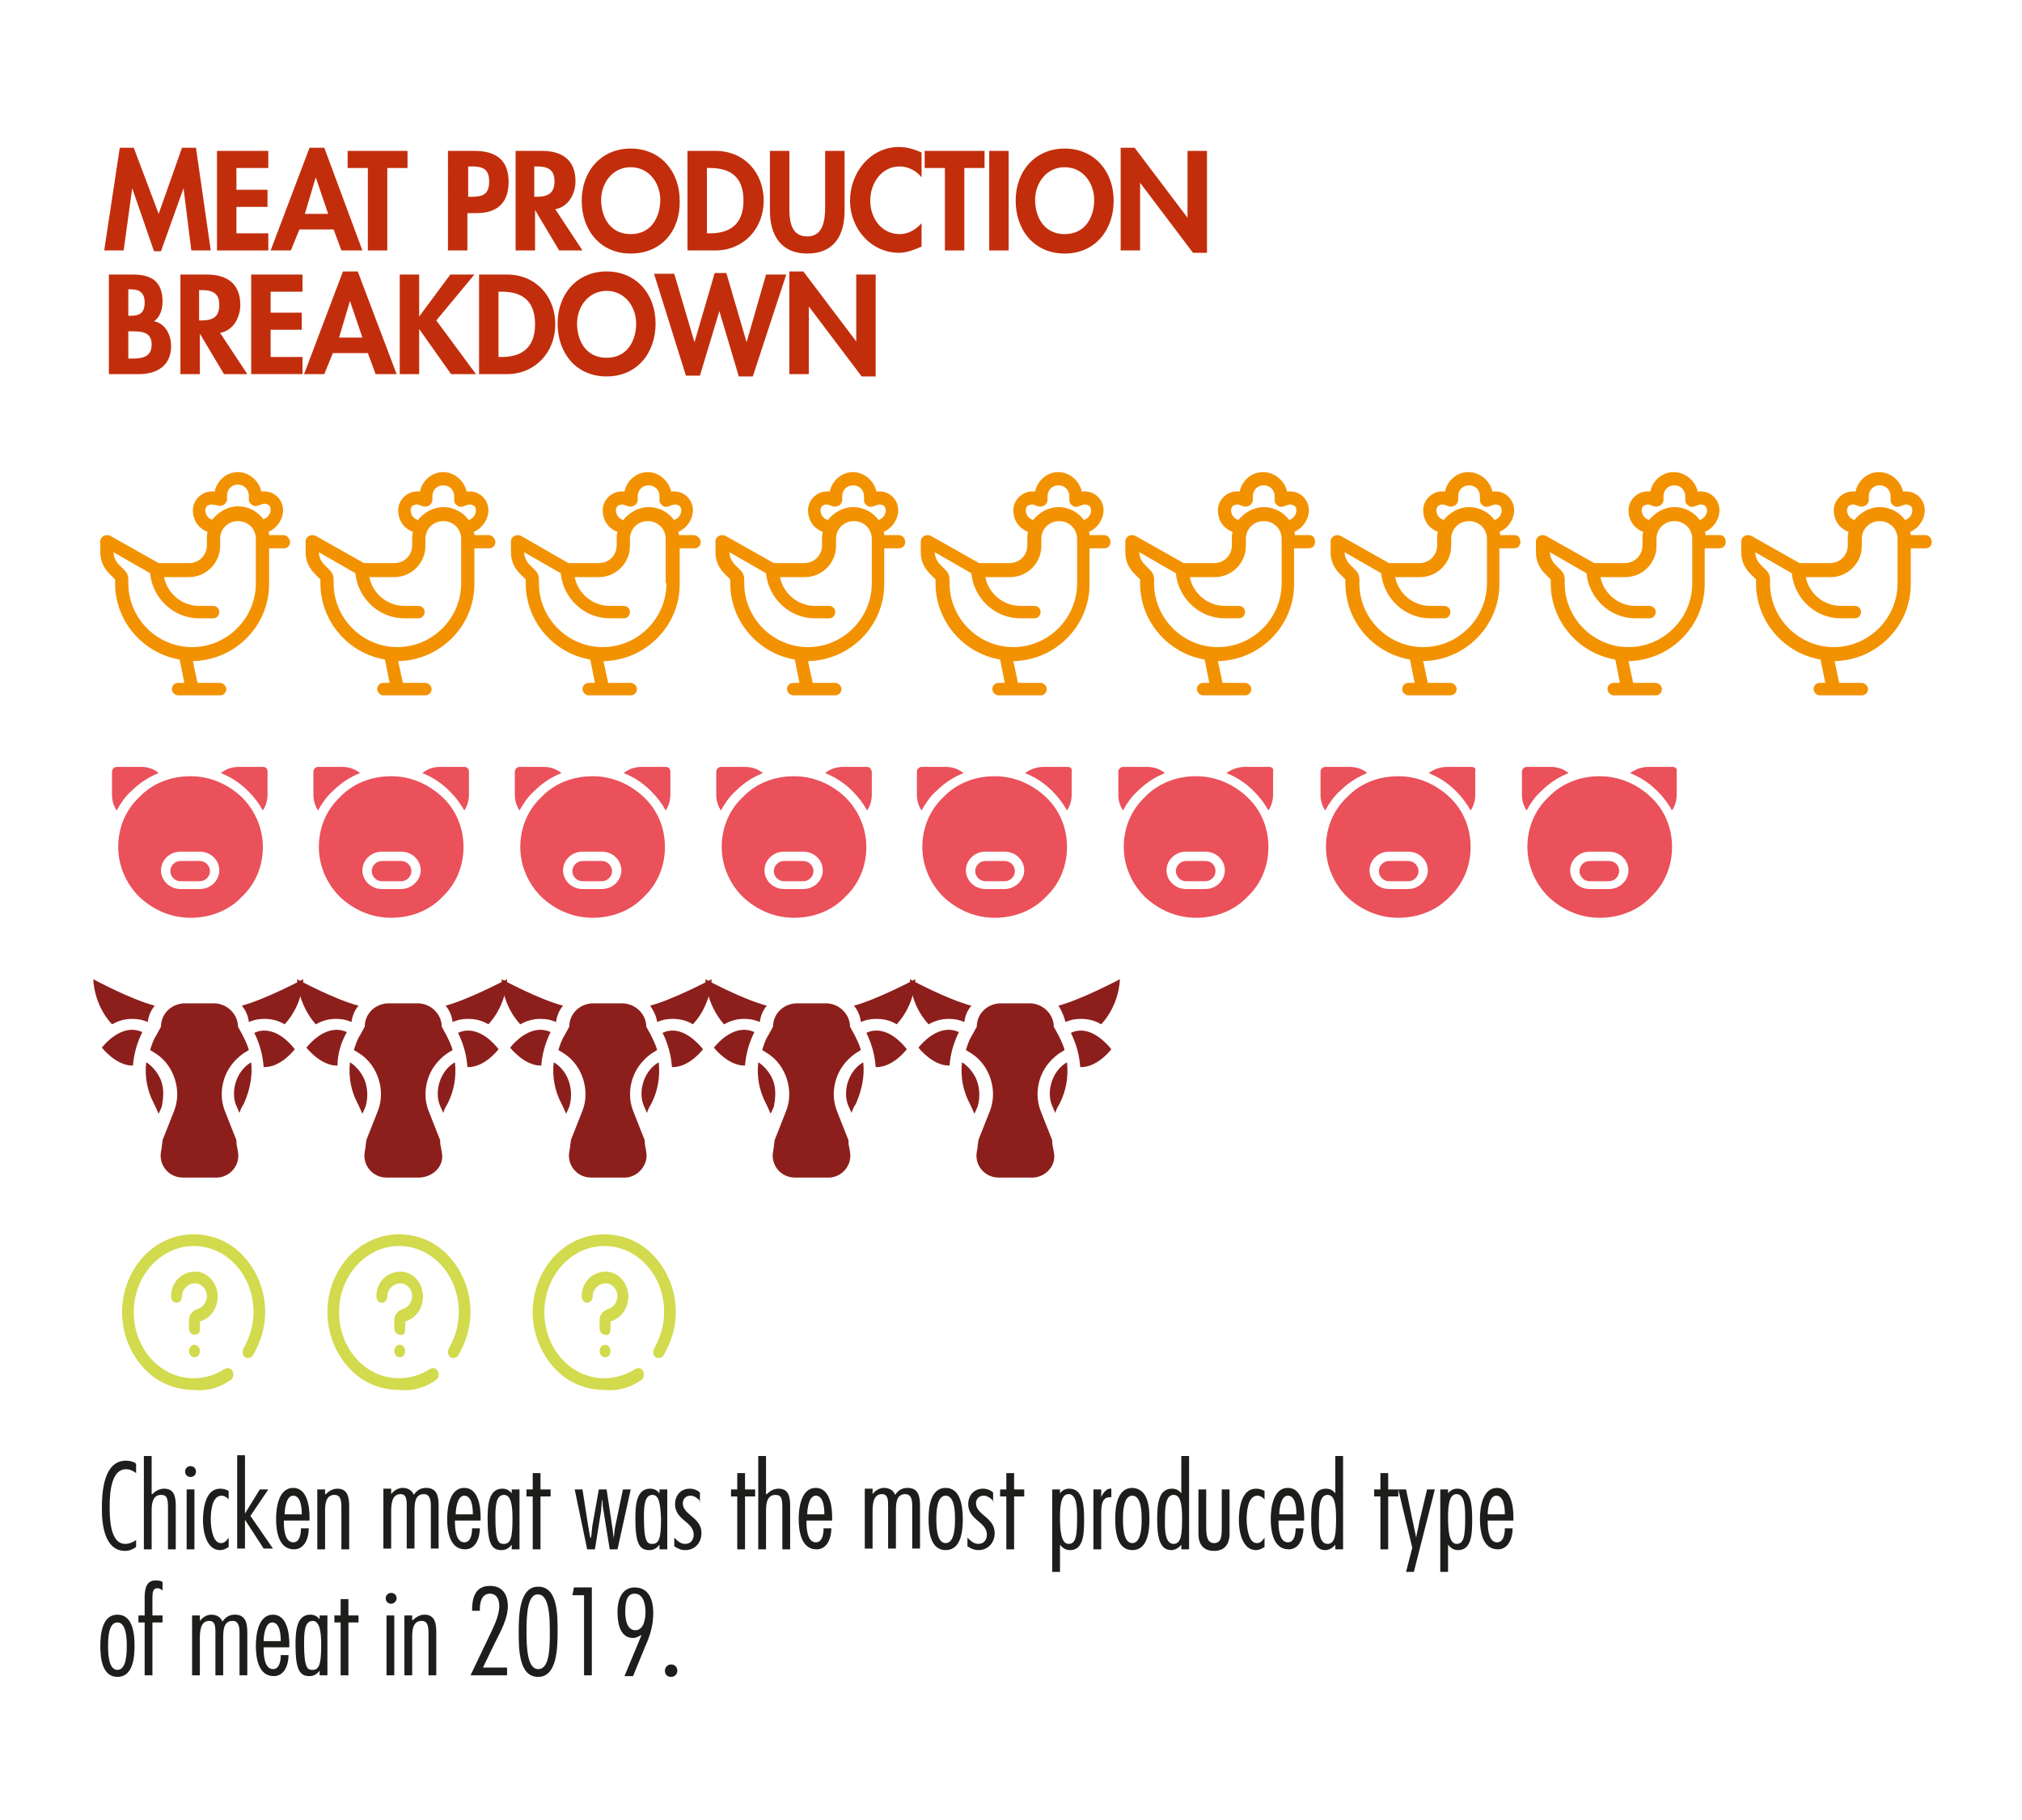 <?xml version="1.0" encoding="utf-8"?>
<!-- Generator: Adobe Illustrator 25.4.1, SVG Export Plug-In . SVG Version: 6.00 Build 0)  -->
<svg version="1.1" id="Layer_2" xmlns="http://www.w3.org/2000/svg" xmlns:xlink="http://www.w3.org/1999/xlink" x="0px" y="0px"
	 viewBox="0 0 260 234" style="enable-background:new 0 0 260 234;" xml:space="preserve">
<style type="text/css">
	.st0{fill:#1D1D1B;}
	.st1{fill:#EA515A;}
	.st2{fill:#F39200;}
	.st3{fill:#8C1F1C;}
	.st4{fill:#D2DA4D;}
	.st5{fill:#C22E0C;}
</style>
<g>
	<path class="st0" d="M17.5,198.9c-0.4,0.3-0.9,0.5-1.4,0.5c-2.7,0-3-3.5-3-5.4c0-1.8,0.1-6.2,3.1-6.2c0.4,0,1,0.1,1.3,0.4v1.2
		c-0.4-0.3-0.8-0.5-1.3-0.5c-1.8,0-2.1,2.7-2.1,4.8c0,1.3,0,4.8,2,4.8c0.5,0,1-0.2,1.4-0.5V198.9z"/>
	<path class="st0" d="M19.6,192.1c0.4-0.4,0.9-0.7,1.5-0.7c1.4,0,1.5,1.2,1.5,2.3v5.5h-1v-5.3c0-1.2-0.1-1.7-0.9-1.7
		c-1.1,0-1.2,1.2-1.2,2v5h-1v-12h1V192.1z"/>
	<path class="st0" d="M24.5,189.9c-0.4,0-0.7-0.3-0.7-0.7c0-0.4,0.3-0.7,0.7-0.7c0.4,0,0.7,0.3,0.7,0.7
		C25.2,189.6,24.9,189.9,24.5,189.9z M25,199.2h-1v-7.7h1V199.2z"/>
	<path class="st0" d="M29.4,192.8c-0.2-0.3-0.6-0.5-0.9-0.5c-1.3,0-1.4,2.2-1.4,3.1c0,0.8,0.2,3,1.3,3c0.5,0,0.7-0.3,1-0.7h0v1.2
		c-0.3,0.2-0.7,0.4-1.1,0.4c-1.8,0-2.2-2.5-2.2-3.8c0-1.5,0.3-4.1,2.2-4.1c0.4,0,0.8,0.1,1.1,0.3V192.8z"/>
	<path class="st0" d="M31.5,194.6L31.5,194.6l1.9-3.1h1.1l-2.3,3.4l2.9,4.2h-1.2l-2.4-3.7h0v3.7h-1v-12h1V194.6z"/>
	<path class="st0" d="M36.5,195.5v0.2c0,0.8,0.1,2.6,1.2,2.6c0.9,0,1-1.2,1-1.8h1c0,1.2-0.5,2.7-1.9,2.7c-2,0-2.3-2.4-2.3-3.9
		c0-1.4,0.3-4,2.2-4c1.8,0,2.1,2.4,2.1,3.7v0.5H36.5z M38.8,194.7l0-0.1c0-0.7-0.1-2.3-1.1-2.3c-0.9,0-1.1,1.7-1.1,2.4H38.8z"/>
	<path class="st0" d="M41.9,192.1c0.4-0.4,0.9-0.7,1.5-0.7c1.4,0,1.5,1.3,1.5,2.3v5.5h-1v-5.4c0-0.9-0.1-1.6-0.9-1.6
		c-1.1,0-1.2,1.2-1.2,2v5h-1v-7.7h1V192.1z"/>
	<path class="st0" d="M50.3,192.1L50.3,192.1c0.4-0.5,0.9-0.8,1.5-0.8c0.6,0,1.2,0.3,1.4,0.9c0.4-0.6,0.9-0.9,1.6-0.9
		c1.4,0,1.6,1.1,1.6,2.3v5.5h-1v-5.5c0-0.7-0.1-1.5-0.9-1.5c-1.2,0-1.2,1.3-1.2,2.3v4.7h-1v-5.5c0-0.7,0-1.5-0.8-1.5
		c-1.2,0-1.2,1.5-1.2,2.4v4.6h-1v-7.7h1V192.1z"/>
	<path class="st0" d="M58.5,195.5v0.2c0,0.8,0.1,2.6,1.2,2.6c0.9,0,1-1.2,1-1.8h1c0,1.2-0.5,2.7-1.9,2.7c-2,0-2.3-2.4-2.3-3.9
		c0-1.4,0.3-4,2.2-4c1.8,0,2.1,2.4,2.1,3.7v0.5H58.5z M60.8,194.7l0-0.1c0-0.7-0.1-2.3-1.1-2.3c-0.9,0-1.1,1.7-1.1,2.4H60.8z"/>
	<path class="st0" d="M66.8,199.2h-1v-0.6h0c-0.3,0.4-0.7,0.7-1.3,0.7c-1.2,0-1.8-0.7-1.8-4c0-1.7,0.1-3.9,1.9-3.9
		c0.5,0,0.9,0.2,1.2,0.6h0v-0.5h1V199.2z M64.8,192.2c-1.1,0-1.1,1.7-1.1,3c0,3.2,0.5,3.3,1.1,3.3c0.9,0,1.1-0.9,1.1-3.3
		C65.9,193.5,65.7,192.2,64.8,192.2z"/>
	<path class="st0" d="M70.8,192.4h-1.3v6.8h-1v-6.8h-0.8v-0.9h0.8v-2.1h1v2.1h1.3V192.4z"/>
	<path class="st0" d="M79.4,199.2h-1l-0.9-5.6c0-0.3,0-0.6-0.1-0.8h0c0,0.5-0.1,0.9-0.1,1.4l-0.8,5h-1l-1.6-7.7h1l0.7,4.5
		c0.1,0.6,0.2,1.2,0.3,1.7H76c0.1-0.6,0.1-1.2,0.2-1.7l0.8-4.5h1l0.8,5.3c0,0.3,0.1,0.6,0.1,1h0c0.1-0.5,0.1-1,0.2-1.5l1-4.8h1
		L79.4,199.2z"/>
	<path class="st0" d="M85.8,199.2h-1v-0.6h0c-0.3,0.4-0.7,0.7-1.3,0.7c-1.2,0-1.8-0.7-1.8-4c0-1.7,0.1-3.9,1.9-3.9
		c0.5,0,0.9,0.2,1.2,0.6h0v-0.5h1V199.2z M83.9,192.2c-1.1,0-1.1,1.7-1.1,3c0,3.2,0.5,3.3,1.1,3.3c0.9,0,1.1-0.9,1.1-3.3
		C84.9,193.5,84.8,192.2,83.9,192.2z"/>
	<path class="st0" d="M90.1,193.1L90.1,193.1c-0.3-0.4-0.8-0.8-1.3-0.8c-0.6,0-1,0.4-1,1c0,0.7,0.6,1.2,1.2,1.7
		c0.6,0.5,1.2,1.1,1.2,2.1c0,1.2-0.8,2.2-2.1,2.2c-0.5,0-1-0.2-1.4-0.5v-1.1c0.4,0.4,0.8,0.8,1.4,0.8c0.7,0,1.1-0.5,1.1-1.2
		c0-0.8-0.6-1.3-1.2-1.8c-0.6-0.5-1.2-1.1-1.2-2.1c0-1.2,0.8-2,1.9-2c0.5,0,1,0.2,1.3,0.5V193.1z"/>
	<path class="st0" d="M97.1,192.4h-1.3v6.8h-1v-6.8H94v-0.9h0.8v-2.1h1v2.1h1.3V192.4z"/>
	<path class="st0" d="M98.6,192.1c0.4-0.4,0.9-0.7,1.5-0.7c1.4,0,1.5,1.2,1.5,2.3v5.5h-1v-5.3c0-1.2-0.1-1.7-0.9-1.7
		c-1.1,0-1.2,1.2-1.2,2v5h-1v-12h1V192.1z"/>
	<path class="st0" d="M103.7,195.5v0.2c0,0.8,0.1,2.6,1.2,2.6c0.9,0,1-1.2,1-1.8h1c0,1.2-0.5,2.7-1.9,2.7c-2,0-2.3-2.4-2.3-3.9
		c0-1.4,0.3-4,2.2-4c1.8,0,2.1,2.4,2.1,3.7v0.5H103.7z M106,194.7l0-0.1c0-0.7-0.1-2.3-1.1-2.3c-0.9,0-1.1,1.7-1.1,2.4H106z"/>
	<path class="st0" d="M112.2,192.1L112.2,192.1c0.4-0.5,0.9-0.8,1.5-0.8c0.6,0,1.2,0.3,1.4,0.9c0.4-0.6,0.9-0.9,1.6-0.9
		c1.4,0,1.6,1.1,1.6,2.3v5.5h-1v-5.5c0-0.7-0.1-1.5-0.9-1.5c-1.2,0-1.2,1.3-1.2,2.3v4.7h-1v-5.5c0-0.7,0-1.5-0.8-1.5
		c-1.2,0-1.2,1.5-1.2,2.4v4.6h-1v-7.7h1V192.1z"/>
	<path class="st0" d="M123.8,195.3c0,1.5-0.2,4-2.2,4s-2.2-2.5-2.2-4c0-1.4,0.2-4,2.2-4S123.8,193.9,123.8,195.3z M120.4,195.3
		c0,0.8,0,3.1,1.2,3.1s1.2-2.3,1.2-3.1c0-0.7,0-3-1.2-3S120.4,194.6,120.4,195.3z"/>
	<path class="st0" d="M127.8,193.1L127.8,193.1c-0.3-0.4-0.8-0.8-1.3-0.8c-0.6,0-1,0.4-1,1c0,0.7,0.6,1.2,1.2,1.7
		c0.6,0.5,1.2,1.1,1.2,2.1c0,1.2-0.8,2.2-2.1,2.2c-0.5,0-1-0.2-1.4-0.5v-1.1c0.4,0.4,0.8,0.8,1.4,0.8c0.7,0,1.1-0.5,1.1-1.2
		c0-0.8-0.6-1.3-1.2-1.8c-0.6-0.5-1.2-1.1-1.2-2.1c0-1.2,0.8-2,1.9-2c0.5,0,1,0.2,1.3,0.5V193.1z"/>
	<path class="st0" d="M131.7,192.4h-1.3v6.8h-1v-6.8h-0.8v-0.9h0.8v-2.1h1v2.1h1.3V192.4z"/>
	<path class="st0" d="M136.3,192L136.3,192c0.3-0.4,0.7-0.6,1.2-0.6c1.8,0,1.9,2.3,1.9,3.9c0,1.7,0,4-1.8,4c-0.6,0-1-0.3-1.3-0.7h0
		v3.5h-1v-10.6h1V192z M138.5,195.2c0-1.2,0-3.1-1.1-3.1c-1,0-1.1,1.6-1.1,3c0,1.5,0.1,3.4,1.1,3.4
		C138.3,198.5,138.5,197.6,138.5,195.2z"/>
	<path class="st0" d="M141.6,192.5L141.6,192.5c0.2-0.5,0.7-1.2,1.3-1.1v1.1l-0.2,0c-1,0-1.1,1-1.1,2.2v4.5h-1v-7.7h1V192.5z"/>
	<path class="st0" d="M147.8,195.3c0,1.5-0.2,4-2.2,4c-2,0-2.2-2.5-2.2-4c0-1.4,0.2-4,2.2-4C147.7,191.4,147.8,193.9,147.8,195.3z
		 M144.4,195.3c0,0.8,0,3.1,1.2,3.1s1.2-2.3,1.2-3.1c0-0.7,0-3-1.2-3S144.4,194.6,144.4,195.3z"/>
	<path class="st0" d="M151.9,198.6L151.9,198.6c-0.3,0.4-0.8,0.7-1.3,0.7c-1.6,0-1.8-2-1.8-4s0.2-3.9,1.9-3.9c0.5,0,0.9,0.2,1.2,0.6
		h0v-4.8h1v12h-1V198.6z M150.9,192.2c-1.1,0-1.1,1.9-1.1,3c0,0.7-0.2,3.3,1.1,3.3c1,0,1.1-1.3,1.1-3.3
		C152,193.4,151.8,192.2,150.9,192.2z"/>
	<path class="st0" d="M155.1,191.5v4.8c0,1.1,0.1,2.1,1,2.1c1,0,1-1,1-2.1v-4.8h1v5.7c0,1.3-0.6,2.2-2,2.2c-1.4,0-2-0.9-2-2.2v-5.7
		H155.1z"/>
	<path class="st0" d="M162.6,192.8c-0.2-0.3-0.6-0.5-0.9-0.5c-1.3,0-1.4,2.2-1.4,3.1c0,0.8,0.2,3,1.3,3c0.5,0,0.7-0.3,1-0.7h0v1.2
		c-0.3,0.2-0.7,0.4-1.1,0.4c-1.8,0-2.2-2.5-2.2-3.8c0-1.5,0.3-4.1,2.2-4.1c0.4,0,0.8,0.1,1.1,0.3V192.8z"/>
	<path class="st0" d="M164.4,195.5v0.2c0,0.8,0.1,2.6,1.2,2.6c0.9,0,1-1.2,1-1.8h1c0,1.2-0.5,2.7-1.9,2.7c-2,0-2.3-2.4-2.3-3.9
		c0-1.4,0.3-4,2.2-4c1.8,0,2.1,2.4,2.1,3.7v0.5H164.4z M166.7,194.7l0-0.1c0-0.7-0.1-2.3-1.1-2.3c-0.9,0-1.1,1.7-1.1,2.4H166.7z"/>
	<path class="st0" d="M171.7,198.6L171.7,198.6c-0.3,0.4-0.8,0.7-1.3,0.7c-1.6,0-1.8-2-1.8-4s0.2-3.9,1.9-3.9c0.5,0,0.9,0.2,1.2,0.6
		h0v-4.8h1v12h-1V198.6z M170.7,192.2c-1.1,0-1.1,1.9-1.1,3c0,0.7-0.2,3.3,1.1,3.3c1,0,1.1-1.3,1.1-3.3
		C171.8,193.4,171.6,192.2,170.7,192.2z"/>
	<path class="st0" d="M179.8,192.4h-1.3v6.8h-1v-6.8h-0.8v-0.9h0.8v-2.1h1v2.1h1.3V192.4z"/>
	<path class="st0" d="M181.8,202.1h-1l0.8-3.1l-1.8-7.5h1l1.3,6.2h0c0.1-0.7,0.3-1.3,0.4-2l1-4.2h1L181.8,202.1z"/>
	<path class="st0" d="M186.2,192L186.2,192c0.3-0.4,0.7-0.6,1.2-0.6c1.8,0,1.9,2.3,1.9,3.9c0,1.7,0,4-1.8,4c-0.6,0-1-0.3-1.3-0.7h0
		v3.5h-1v-10.6h1V192z M188.4,195.2c0-1.2,0-3.1-1.1-3.1c-1,0-1.1,1.6-1.1,3c0,1.5,0.1,3.4,1.1,3.4
		C188.2,198.5,188.4,197.6,188.4,195.2z"/>
	<path class="st0" d="M191.3,195.5v0.2c0,0.8,0.1,2.6,1.2,2.6c0.9,0,1-1.2,1-1.8h1c0,1.2-0.5,2.7-1.9,2.7c-2,0-2.3-2.4-2.3-3.9
		c0-1.4,0.3-4,2.2-4c1.8,0,2.1,2.4,2.1,3.7v0.5H191.3z M193.5,194.7l0-0.1c0-0.7-0.1-2.3-1.1-2.3c-0.9,0-1.1,1.7-1.1,2.4H193.5z"/>
</g>
<g>
	<path class="st0" d="M17.3,211.6c0,1.5-0.2,4-2.2,4s-2.2-2.5-2.2-4c0-1.4,0.2-4,2.2-4S17.3,210.1,17.3,211.6z M13.9,211.6
		c0,0.8,0,3.1,1.2,3.1s1.2-2.3,1.2-3.1c0-0.7,0-3-1.2-3S13.9,210.8,13.9,211.6z"/>
	<path class="st0" d="M20.9,208.6h-1.3v6.8h-1v-6.8h-0.8v-0.9h0.8v-2.3c0-1.3,0.3-2.2,1.4-2.2c0.3,0,0.6,0,0.9,0.2v1.1
		c-0.2-0.2-0.4-0.3-0.7-0.3c-0.5,0-0.6,0.5-0.6,1.2v2.3h1.3V208.6z"/>
	<path class="st0" d="M25.7,208.4L25.7,208.4c0.4-0.5,0.9-0.8,1.5-0.8c0.6,0,1.2,0.3,1.4,0.9c0.4-0.6,0.9-0.9,1.6-0.9
		c1.4,0,1.6,1.1,1.6,2.3v5.5h-1v-5.5c0-0.7-0.1-1.5-0.9-1.5c-1.2,0-1.2,1.3-1.2,2.3v4.7h-1v-5.5c0-0.7,0-1.5-0.8-1.5
		c-1.2,0-1.2,1.5-1.2,2.4v4.6h-1v-7.7h1V208.4z"/>
	<path class="st0" d="M33.9,211.8v0.2c0,0.8,0.1,2.6,1.2,2.6c0.9,0,1-1.2,1-1.8h1c0,1.2-0.5,2.7-1.9,2.7c-2,0-2.3-2.4-2.3-3.9
		c0-1.4,0.3-4,2.2-4c1.8,0,2.1,2.4,2.1,3.7v0.5H33.9z M36.1,211l0-0.1c0-0.7-0.1-2.3-1.1-2.3c-0.9,0-1.1,1.7-1.1,2.4H36.1z"/>
	<path class="st0" d="M42.1,215.4h-1v-0.6h0c-0.3,0.4-0.7,0.7-1.3,0.7c-1.2,0-1.8-0.7-1.8-4c0-1.7,0.1-3.9,1.9-3.9
		c0.5,0,0.9,0.2,1.2,0.6h0v-0.5h1V215.4z M40.2,208.4c-1.1,0-1.1,1.7-1.1,3c0,3.2,0.5,3.3,1.1,3.3c0.9,0,1.1-0.9,1.1-3.3
		C41.3,209.8,41.1,208.4,40.2,208.4z"/>
	<path class="st0" d="M46.1,208.6h-1.3v6.8h-1v-6.8h-0.8v-0.9h0.8v-2.1h1v2.1h1.3V208.6z"/>
	<path class="st0" d="M50.3,206.2c-0.4,0-0.7-0.3-0.7-0.7c0-0.4,0.3-0.7,0.7-0.7c0.4,0,0.7,0.3,0.7,0.7
		C51,205.9,50.6,206.2,50.3,206.2z M50.7,215.4h-1v-7.7h1V215.4z"/>
	<path class="st0" d="M53.1,208.3c0.4-0.4,0.9-0.7,1.5-0.7c1.4,0,1.5,1.3,1.5,2.3v5.5h-1V210c0-0.9-0.1-1.6-0.9-1.6
		c-1.1,0-1.2,1.2-1.2,2v5h-1v-7.7h1V208.3z"/>
	<path class="st0" d="M65.1,215.4h-4.6l2.2-4.6c0.6-1.3,1.5-2.9,1.5-4.3c0-0.8-0.3-1.6-1.2-1.6c-1.1,0-1.3,1.2-1.3,2v0.2h-1
		c0-1.5,0.3-3.2,2.3-3.2c1.6,0,2.3,1.1,2.3,2.6c0,1.6-0.9,3.2-1.6,4.6l-1.6,3.3h3.1V215.4z"/>
	<path class="st0" d="M71.7,209.8c0,2.2-0.1,5.8-2.5,5.8c-2.5,0-2.5-3.6-2.5-5.8c0-2.2,0.1-5.8,2.5-5.8
		C71.7,204,71.7,207.5,71.7,209.8z M67.7,209.8c0,2,0.1,4.8,1.5,4.8c1.5,0,1.5-2.8,1.5-4.8c0-2-0.1-4.8-1.5-4.8
		C67.8,204.9,67.7,207.7,67.7,209.8z"/>
	<path class="st0" d="M76.1,215.4h-1v-10.3h-1.5l0.2-1h2.3V215.4z"/>
	<path class="st0" d="M82.5,210.2L82.5,210.2c-0.4,0.2-0.7,0.4-1.1,0.4c-1.9,0-2-2.5-2-3.3c0-2.3,1-3.2,2.2-3.2
		c1.9,0,2.4,1.7,2.4,3.3c0,1.5-0.4,2.9-1,4.2l-1.6,3.9h-1.1L82.5,210.2z M80.4,207.3c0,0.9,0.2,2.3,1.3,2.3c1.1,0,1.3-1.5,1.3-2.3
		c0-0.9-0.2-2.4-1.4-2.4C80.4,204.9,80.4,206.5,80.4,207.3z"/>
	<path class="st0" d="M87.1,214.8c0,0.4-0.3,0.8-0.8,0.8s-0.8-0.3-0.8-0.8c0-0.4,0.3-0.8,0.8-0.8S87.1,214.4,87.1,214.8z"/>
</g>
<path class="st1" d="M25.7,110.7h-2.5c-0.7,0-1.3,0.6-1.3,1.3c0,0.7,0.6,1.3,1.3,1.3h2.5c0.7,0,1.3-0.6,1.3-1.3
	C27,111.3,26.4,110.7,25.7,110.7"/>
<path class="st1" d="M25.7,114.3h-2.5c-1.4,0-2.5-1.1-2.5-2.4s1.1-2.4,2.5-2.4h2.5c1.4,0,2.5,1.1,2.5,2.4S27.1,114.3,25.7,114.3
	 M31.1,102.5c-1.8-1.7-4.1-2.7-6.6-2.7c-2.5,0-4.9,0.9-6.6,2.7c-1.8,1.7-2.7,4-2.7,6.4s1,4.7,2.7,6.4c1.8,1.7,4.1,2.7,6.6,2.7
	c2.5,0,4.9-0.9,6.6-2.7c1.8-1.7,2.7-4,2.7-6.4S32.8,104.2,31.1,102.5"/>
<path class="st1" d="M18.2,98.6H15c-0.3,0-0.6,0.3-0.6,0.6v3c0,0.7,0.2,1.4,0.6,2c0.5-0.9,1.1-1.8,1.9-2.5c1-1,2.2-1.8,3.5-2.3
	C19.9,98.9,19,98.6,18.2,98.6"/>
<path class="st1" d="M33.8,98.6h-3.1c-0.9,0-1.7,0.3-2.3,0.8c1.3,0.5,2.5,1.3,3.5,2.3c0.8,0.8,1.4,1.6,1.9,2.5
	c0.4-0.6,0.6-1.3,0.6-2v-3C34.4,98.8,34.2,98.6,33.8,98.6"/>
<path class="st1" d="M51.6,110.7h-2.5c-0.7,0-1.3,0.6-1.3,1.3c0,0.7,0.6,1.3,1.3,1.3h2.5c0.7,0,1.3-0.6,1.3-1.3
	C52.9,111.3,52.3,110.7,51.6,110.7"/>
<path class="st1" d="M51.6,114.3h-2.5c-1.4,0-2.5-1.1-2.5-2.4s1.1-2.4,2.5-2.4h2.5c1.4,0,2.5,1.1,2.5,2.4S52.9,114.3,51.6,114.3
	 M56.9,102.5c-1.8-1.7-4.1-2.7-6.6-2.7c-2.5,0-4.9,0.9-6.6,2.7c-1.8,1.7-2.7,4-2.7,6.4s1,4.7,2.7,6.4c1.8,1.7,4.1,2.7,6.6,2.7
	c2.5,0,4.9-0.9,6.6-2.7c1.8-1.7,2.7-4,2.7-6.4S58.7,104.2,56.9,102.5"/>
<path class="st1" d="M44,98.6h-3.1c-0.3,0-0.6,0.3-0.6,0.6v3c0,0.7,0.2,1.4,0.6,2c0.5-0.9,1.1-1.8,1.9-2.5c1-1,2.2-1.8,3.5-2.3
	C45.7,98.9,44.9,98.6,44,98.6"/>
<path class="st1" d="M59.7,98.6h-3.1c-0.9,0-1.7,0.3-2.3,0.8c1.3,0.5,2.5,1.3,3.5,2.3c0.8,0.8,1.4,1.6,1.9,2.5
	c0.4-0.6,0.6-1.3,0.6-2v-3C60.3,98.8,60,98.6,59.7,98.6"/>
<path class="st1" d="M77.4,110.7h-2.5c-0.7,0-1.3,0.6-1.3,1.3c0,0.7,0.6,1.3,1.3,1.3h2.5c0.7,0,1.3-0.6,1.3-1.3
	C78.7,111.3,78.1,110.7,77.4,110.7"/>
<path class="st1" d="M77.4,114.3h-2.5c-1.4,0-2.5-1.1-2.5-2.4s1.1-2.4,2.5-2.4h2.5c1.4,0,2.5,1.1,2.5,2.4S78.8,114.3,77.4,114.3
	 M82.8,102.5c-1.8-1.7-4.1-2.7-6.6-2.7c-2.5,0-4.9,0.9-6.6,2.7c-1.8,1.7-2.7,4-2.7,6.4s1,4.7,2.7,6.4c1.8,1.7,4.1,2.7,6.6,2.7
	c2.5,0,4.9-0.9,6.6-2.7c1.8-1.7,2.7-4,2.7-6.4S84.6,104.2,82.8,102.5"/>
<path class="st1" d="M69.9,98.6h-3.1c-0.3,0-0.6,0.3-0.6,0.6v3c0,0.7,0.2,1.4,0.6,2c0.5-0.9,1.1-1.8,1.9-2.5c1-1,2.2-1.8,3.5-2.3
	C71.6,98.9,70.8,98.6,69.9,98.6"/>
<path class="st1" d="M85.6,98.6h-3.1c-0.9,0-1.7,0.3-2.3,0.8c1.3,0.5,2.5,1.3,3.5,2.3c0.8,0.8,1.4,1.6,1.9,2.5
	c0.4-0.6,0.6-1.3,0.6-2v-3C86.2,98.8,85.9,98.6,85.6,98.6"/>
<path class="st1" d="M103.3,110.7h-2.5c-0.7,0-1.3,0.6-1.3,1.3c0,0.7,0.6,1.3,1.3,1.3h2.5c0.7,0,1.3-0.6,1.3-1.3
	C104.6,111.3,104,110.7,103.3,110.7"/>
<path class="st1" d="M103.3,114.3h-2.5c-1.4,0-2.5-1.1-2.5-2.4s1.1-2.4,2.5-2.4h2.5c1.4,0,2.5,1.1,2.5,2.4S104.7,114.3,103.3,114.3
	 M108.7,102.5c-1.8-1.7-4.1-2.7-6.6-2.7c-2.5,0-4.9,0.9-6.6,2.7c-1.8,1.7-2.7,4-2.7,6.4s1,4.7,2.7,6.4c1.8,1.7,4.1,2.7,6.6,2.7
	c2.5,0,4.9-0.9,6.6-2.7c1.8-1.7,2.7-4,2.7-6.4S110.4,104.2,108.7,102.5"/>
<path class="st1" d="M95.8,98.6h-3.1c-0.3,0-0.6,0.3-0.6,0.6v3c0,0.7,0.2,1.4,0.6,2c0.5-0.9,1.1-1.8,1.9-2.5c1-1,2.2-1.8,3.5-2.3
	C97.5,98.9,96.7,98.6,95.8,98.6"/>
<path class="st1" d="M111.5,98.6h-3.1c-0.9,0-1.7,0.3-2.3,0.8c1.3,0.5,2.5,1.3,3.5,2.3c0.8,0.8,1.4,1.6,1.9,2.5
	c0.4-0.6,0.6-1.3,0.6-2v-3C112,98.8,111.8,98.6,111.5,98.6"/>
<path class="st1" d="M181.1,110.7h-2.5c-0.7,0-1.3,0.6-1.3,1.3c0,0.7,0.6,1.3,1.3,1.3h2.5c0.7,0,1.3-0.6,1.3-1.3
	C182.4,111.3,181.8,110.7,181.1,110.7"/>
<path class="st1" d="M181.1,114.3h-2.5c-1.4,0-2.5-1.1-2.5-2.4s1.1-2.4,2.5-2.4h2.5c1.4,0,2.5,1.1,2.5,2.4S182.4,114.3,181.1,114.3
	 M186.4,102.5c-1.8-1.7-4.1-2.7-6.6-2.7c-2.5,0-4.9,0.9-6.6,2.7c-1.8,1.7-2.7,4-2.7,6.4s1,4.7,2.7,6.4c1.8,1.7,4.1,2.7,6.6,2.7
	c2.5,0,4.9-0.9,6.6-2.7c1.8-1.7,2.7-4,2.7-6.4S188.2,104.2,186.4,102.5"/>
<path class="st1" d="M173.5,98.6h-3.1c-0.3,0-0.6,0.3-0.6,0.6v3c0,0.7,0.2,1.4,0.6,2c0.5-0.9,1.1-1.8,1.9-2.5c1-1,2.2-1.8,3.5-2.3
	C175.3,98.9,174.4,98.6,173.5,98.6"/>
<path class="st1" d="M189.2,98.6h-3.1c-0.9,0-1.7,0.3-2.4,0.8c1.3,0.5,2.5,1.3,3.5,2.3c0.8,0.8,1.4,1.6,1.9,2.5
	c0.4-0.6,0.6-1.3,0.6-2v-3C189.8,98.8,189.6,98.6,189.2,98.6"/>
<path class="st1" d="M129.2,110.7h-2.5c-0.7,0-1.3,0.6-1.3,1.3c0,0.7,0.6,1.3,1.3,1.3h2.5c0.7,0,1.3-0.6,1.3-1.3
	C130.5,111.3,129.9,110.7,129.2,110.7"/>
<path class="st1" d="M129.2,114.3h-2.5c-1.4,0-2.5-1.1-2.5-2.4s1.1-2.4,2.5-2.4h2.5c1.4,0,2.5,1.1,2.5,2.4S130.5,114.3,129.2,114.3
	 M134.5,102.5c-1.8-1.7-4.1-2.7-6.6-2.7c-2.5,0-4.9,0.9-6.6,2.7c-1.8,1.7-2.7,4-2.7,6.4s1,4.7,2.7,6.4c1.8,1.7,4.1,2.7,6.6,2.7
	c2.5,0,4.9-0.9,6.6-2.7c1.8-1.7,2.7-4,2.7-6.4S136.3,104.2,134.5,102.5"/>
<path class="st1" d="M121.6,98.6h-3.1c-0.3,0-0.6,0.3-0.6,0.6v3c0,0.7,0.2,1.4,0.6,2c0.5-0.9,1.1-1.8,1.9-2.5c1-1,2.2-1.8,3.5-2.3
	C123.3,98.9,122.5,98.6,121.6,98.6"/>
<path class="st1" d="M137.3,98.6h-3.1c-0.9,0-1.7,0.3-2.4,0.8c1.3,0.5,2.5,1.3,3.5,2.3c0.8,0.8,1.4,1.6,1.9,2.5
	c0.4-0.6,0.6-1.3,0.6-2v-3C137.9,98.8,137.6,98.6,137.3,98.6"/>
<path class="st1" d="M206.9,110.7h-2.5c-0.7,0-1.3,0.6-1.3,1.3c0,0.7,0.6,1.3,1.3,1.3h2.5c0.7,0,1.3-0.6,1.3-1.3
	C208.2,111.3,207.7,110.7,206.9,110.7"/>
<path class="st1" d="M206.9,114.3h-2.5c-1.4,0-2.5-1.1-2.5-2.4s1.1-2.4,2.5-2.4h2.5c1.4,0,2.5,1.1,2.5,2.4S208.3,114.3,206.9,114.3
	 M212.3,102.5c-1.8-1.7-4.1-2.7-6.6-2.7c-2.5,0-4.9,0.9-6.6,2.7c-1.8,1.7-2.7,4-2.7,6.4s1,4.7,2.7,6.4c1.8,1.7,4.1,2.7,6.6,2.7
	c2.5,0,4.9-0.9,6.6-2.7c1.8-1.7,2.7-4,2.7-6.4S214.1,104.2,212.3,102.5"/>
<path class="st1" d="M199.4,98.6h-3.1c-0.3,0-0.6,0.3-0.6,0.6v3c0,0.7,0.2,1.4,0.6,2c0.5-0.9,1.1-1.8,1.9-2.5c1-1,2.2-1.8,3.5-2.3
	C201.1,98.9,200.3,98.6,199.4,98.6"/>
<path class="st1" d="M215.1,98.6H212c-0.9,0-1.7,0.3-2.4,0.8c1.3,0.5,2.5,1.3,3.5,2.3c0.8,0.8,1.4,1.6,1.9,2.5
	c0.4-0.6,0.6-1.3,0.6-2v-3C215.7,98.8,215.4,98.6,215.1,98.6"/>
<path class="st1" d="M155,110.7h-2.5c-0.7,0-1.3,0.6-1.3,1.3c0,0.7,0.6,1.3,1.3,1.3h2.5c0.7,0,1.3-0.6,1.3-1.3
	C156.3,111.3,155.8,110.7,155,110.7"/>
<path class="st1" d="M155,114.3h-2.5c-1.4,0-2.5-1.1-2.5-2.4s1.1-2.4,2.5-2.4h2.5c1.4,0,2.5,1.1,2.5,2.4S156.4,114.3,155,114.3
	 M160.4,102.5c-1.8-1.7-4.1-2.7-6.6-2.7c-2.5,0-4.9,0.9-6.6,2.7c-1.8,1.7-2.7,4-2.7,6.4s1,4.7,2.7,6.4c1.8,1.7,4.1,2.7,6.6,2.7
	c2.5,0,4.9-0.9,6.6-2.7c1.8-1.7,2.7-4,2.7-6.4S162.2,104.2,160.4,102.5"/>
<path class="st1" d="M147.5,98.6h-3.1c-0.3,0-0.6,0.3-0.6,0.6v3c0,0.7,0.2,1.4,0.6,2c0.5-0.9,1.1-1.8,1.9-2.5c1-1,2.2-1.8,3.5-2.3
	C149.2,98.9,148.4,98.6,147.5,98.6"/>
<path class="st1" d="M163.2,98.6h-3.1c-0.9,0-1.7,0.3-2.4,0.8c1.3,0.5,2.5,1.3,3.5,2.3c0.8,0.8,1.4,1.6,1.9,2.5
	c0.4-0.6,0.6-1.3,0.6-2v-3C163.8,98.8,163.5,98.6,163.2,98.6"/>
<path class="st2" d="M32.9,75c0,4.5-3.7,8.2-8.2,8.2c-4.5,0-8.2-3.7-8.2-8.2v-0.5c0-0.5-0.2-0.9-0.5-1.2l-0.7-0.7
	c-0.4-0.4-0.7-1-0.7-1.6l4.7,2.7c0.3,3.2,3,5.8,6.3,5.8h1.8c0.5,0,0.8-0.4,0.8-0.8c0-0.5-0.4-0.8-0.8-0.8h-1.8
	c-2.2,0-4.1-1.6-4.5-3.7h3.2c2.2,0,4-1.8,4-4v-0.9c0-1.3,1-2.3,2.3-2.3c1.3,0,2.3,1,2.3,2.3V75z M27.2,66.8
	c-0.5-0.2-0.8-0.7-0.8-1.2c0-0.2,0.1-0.5,0.3-0.6c0.2-0.1,0.5-0.2,0.7-0.1C27.8,64.9,28,65,28,65c0.3,0.1,0.5,0,0.8-0.1
	c0.2-0.2,0.4-0.4,0.4-0.7v-0.5c0-0.8,0.6-1.4,1.4-1.4S32,63,32,63.7v0.5c0,0.3,0.1,0.5,0.4,0.7c0.2,0.2,0.5,0.2,0.8,0.1
	c0,0,0.2-0.1,0.6-0.2c0.2-0.1,0.5,0,0.7,0.1c0.2,0.1,0.3,0.4,0.3,0.6c0,0.5-0.3,1-0.8,1.2c0,0-0.1,0-0.1,0.1c-0.7-1-1.9-1.7-3.3-1.7
	c-1.3,0-2.5,0.7-3.3,1.7C27.3,66.8,27.2,66.8,27.2,66.8 M36.5,68.8h-1.9c0-0.1,0-0.3-0.1-0.4c0.1,0,0.1-0.1,0.2-0.1
	c1-0.5,1.7-1.6,1.7-2.7c0-1.4-1.2-2.6-2.8-2.4c-0.3-1.4-1.6-2.5-3-2.5c-1.5,0-2.7,1.1-3,2.5c-1.5-0.2-2.8,1-2.8,2.4
	c0,1.2,0.6,2.2,1.7,2.7c0.1,0,0.1,0.1,0.2,0.1c-0.1,0.3-0.1,0.5-0.1,0.8v0.9c0,1.3-1,2.3-2.3,2.3h-3.9l-6.2-3.5
	c-0.6-0.3-1.3,0.1-1.3,0.7V71c0,1.1,0.4,2,1.2,2.8l0.7,0.7c0,0,0,0,0,0V75c0,4.9,3.6,9,8.3,9.8l0.6,3h-0.8c-0.5,0-0.8,0.4-0.8,0.8
	s0.4,0.8,0.8,0.8h5.4c0.5,0,0.8-0.4,0.8-0.8s-0.4-0.8-0.8-0.8h-2.9l-0.6-2.8c5.4-0.1,9.8-4.5,9.8-9.9v-4.6h1.9
	c0.5,0,0.8-0.4,0.8-0.8S36.9,68.8,36.5,68.8"/>
<path class="st2" d="M59.3,75c0,4.5-3.7,8.2-8.2,8.2c-4.5,0-8.2-3.7-8.2-8.2v-0.5c0-0.5-0.2-0.9-0.5-1.2l-0.7-0.7
	c-0.4-0.4-0.7-1-0.7-1.6l4.7,2.7c0.3,3.2,3,5.8,6.3,5.8h1.8c0.5,0,0.8-0.4,0.8-0.8c0-0.5-0.4-0.8-0.8-0.8H52c-2.2,0-4.1-1.6-4.5-3.7
	h3.2c2.2,0,4-1.8,4-4v-0.9c0-1.3,1-2.3,2.3-2.3c1.3,0,2.3,1,2.3,2.3V75z M53.6,66.8c-0.5-0.2-0.8-0.7-0.8-1.2c0-0.2,0.1-0.5,0.3-0.6
	c0.2-0.1,0.5-0.2,0.7-0.1c0.3,0.1,0.6,0.2,0.6,0.2c0.3,0.1,0.5,0,0.8-0.1c0.2-0.2,0.4-0.4,0.4-0.7v-0.5c0-0.8,0.6-1.4,1.4-1.4
	s1.4,0.6,1.4,1.4v0.5c0,0.3,0.1,0.5,0.4,0.7c0.2,0.2,0.5,0.2,0.8,0.1c0,0,0.2-0.1,0.6-0.2c0.2-0.1,0.5,0,0.7,0.1
	c0.2,0.1,0.3,0.4,0.3,0.6c0,0.5-0.3,1-0.8,1.2c0,0-0.1,0-0.1,0.1c-0.7-1-1.9-1.7-3.3-1.7c-1.3,0-2.5,0.7-3.3,1.7
	C53.7,66.8,53.6,66.8,53.6,66.8 M62.9,68.8H61c0-0.1,0-0.3-0.1-0.4c0.1,0,0.1-0.1,0.2-0.1c1-0.5,1.7-1.6,1.7-2.7
	c0-1.4-1.2-2.6-2.8-2.4c-0.3-1.4-1.6-2.5-3-2.5c-1.5,0-2.7,1.1-3,2.5c-1.5-0.2-2.8,1-2.8,2.4c0,1.2,0.6,2.2,1.7,2.7
	c0.1,0,0.1,0.1,0.2,0.1c-0.1,0.3-0.1,0.5-0.1,0.8v0.9c0,1.3-1,2.3-2.3,2.3h-3.9l-6.2-3.5c-0.6-0.3-1.3,0.1-1.3,0.7V71
	c0,1.1,0.4,2,1.2,2.8l0.7,0.7c0,0,0,0,0,0V75c0,4.9,3.6,9,8.3,9.8l0.6,3h-0.8c-0.5,0-0.8,0.4-0.8,0.8s0.4,0.8,0.8,0.8h5.4
	c0.5,0,0.8-0.4,0.8-0.8s-0.4-0.8-0.8-0.8h-2.9l-0.6-2.8c5.4-0.1,9.8-4.5,9.8-9.9v-4.6h1.9c0.5,0,0.8-0.4,0.8-0.8
	S63.3,68.8,62.9,68.8"/>
<path class="st2" d="M85.7,75c0,4.5-3.7,8.2-8.2,8.2c-4.5,0-8.2-3.7-8.2-8.2v-0.5c0-0.5-0.2-0.9-0.5-1.2l-0.7-0.7
	c-0.4-0.4-0.7-1-0.7-1.6l4.7,2.7c0.3,3.2,3,5.8,6.3,5.8h1.8c0.5,0,0.8-0.4,0.8-0.8c0-0.5-0.4-0.8-0.8-0.8h-1.8
	c-2.2,0-4.1-1.6-4.5-3.7H77c2.2,0,4-1.8,4-4v-0.9c0-1.3,1-2.3,2.3-2.3c1.3,0,2.3,1,2.3,2.3V75z M80,66.8c-0.5-0.2-0.8-0.7-0.8-1.2
	c0-0.2,0.1-0.5,0.3-0.6c0.2-0.1,0.5-0.2,0.7-0.1c0.3,0.1,0.6,0.2,0.6,0.2c0.3,0.1,0.5,0,0.8-0.1c0.2-0.2,0.4-0.4,0.4-0.7v-0.5
	c0-0.8,0.6-1.4,1.4-1.4c0.8,0,1.4,0.6,1.4,1.4v0.5c0,0.3,0.1,0.5,0.4,0.7c0.2,0.2,0.5,0.2,0.8,0.1c0,0,0.2-0.1,0.6-0.2
	c0.2-0.1,0.5,0,0.7,0.1c0.2,0.1,0.3,0.4,0.3,0.6c0,0.5-0.3,1-0.8,1.2c0,0-0.1,0-0.1,0.1c-0.7-1-1.9-1.7-3.3-1.7
	c-1.3,0-2.5,0.7-3.3,1.7C80,66.8,80,66.8,80,66.8 M89.2,68.8h-1.9c0-0.1,0-0.3-0.1-0.4c0.1,0,0.1-0.1,0.2-0.1c1-0.5,1.7-1.6,1.7-2.7
	c0-1.4-1.2-2.6-2.8-2.4c-0.3-1.4-1.6-2.5-3-2.5c-1.5,0-2.7,1.1-3,2.5c-1.5-0.2-2.8,1-2.8,2.4c0,1.2,0.6,2.2,1.7,2.7
	c0.1,0,0.1,0.1,0.2,0.1c-0.1,0.3-0.1,0.5-0.1,0.8v0.9c0,1.3-1,2.3-2.3,2.3h-3.9L67,68.9c-0.6-0.3-1.3,0.1-1.3,0.7V71
	c0,1.1,0.4,2,1.2,2.8l0.7,0.7c0,0,0,0,0,0V75c0,4.9,3.6,9,8.3,9.8l0.6,3h-0.8c-0.5,0-0.8,0.4-0.8,0.8s0.4,0.8,0.8,0.8h5.4
	c0.5,0,0.8-0.4,0.8-0.8s-0.4-0.8-0.8-0.8h-2.9l-0.6-2.8c5.4-0.1,9.8-4.5,9.8-9.9v-4.6h1.9c0.5,0,0.8-0.4,0.8-0.8
	S89.7,68.8,89.2,68.8"/>
<path class="st2" d="M112.1,75c0,4.5-3.7,8.2-8.2,8.2c-4.5,0-8.2-3.7-8.2-8.2v-0.5c0-0.5-0.2-0.9-0.5-1.2l-0.7-0.7
	c-0.4-0.4-0.7-1-0.7-1.6l4.7,2.7c0.3,3.2,3,5.8,6.3,5.8h1.8c0.5,0,0.8-0.4,0.8-0.8c0-0.5-0.4-0.8-0.8-0.8h-1.8
	c-2.2,0-4.1-1.6-4.5-3.7h3.2c2.2,0,4-1.8,4-4v-0.9c0-1.3,1-2.3,2.3-2.3c1.3,0,2.3,1,2.3,2.3V75z M106.3,66.8
	c-0.5-0.2-0.8-0.7-0.8-1.2c0-0.2,0.1-0.5,0.3-0.6c0.2-0.1,0.5-0.2,0.7-0.1c0.3,0.1,0.6,0.2,0.6,0.2c0.3,0.1,0.5,0,0.8-0.1
	c0.2-0.2,0.4-0.4,0.4-0.7v-0.5c0-0.8,0.6-1.4,1.4-1.4c0.8,0,1.4,0.6,1.4,1.4v0.5c0,0.3,0.1,0.5,0.4,0.7c0.2,0.2,0.5,0.2,0.8,0.1
	c0,0,0.2-0.1,0.6-0.2c0.2-0.1,0.5,0,0.7,0.1c0.2,0.1,0.3,0.4,0.3,0.6c0,0.5-0.3,1-0.8,1.2c0,0-0.1,0-0.1,0.1c-0.7-1-1.9-1.7-3.3-1.7
	c-1.3,0-2.5,0.7-3.3,1.7C106.4,66.8,106.4,66.8,106.3,66.8 M115.6,68.8h-1.9c0-0.1,0-0.3-0.1-0.4c0.1,0,0.1-0.1,0.2-0.1
	c1-0.5,1.7-1.6,1.7-2.7c0-1.4-1.2-2.6-2.8-2.4c-0.3-1.4-1.6-2.5-3-2.5c-1.5,0-2.7,1.1-3,2.5c-1.5-0.2-2.8,1-2.8,2.4
	c0,1.2,0.6,2.2,1.7,2.7c0.1,0,0.1,0.1,0.2,0.1c-0.1,0.3-0.1,0.5-0.1,0.8v0.9c0,1.3-1,2.3-2.3,2.3h-3.9l-6.2-3.5
	c-0.6-0.3-1.3,0.1-1.3,0.7V71c0,1.1,0.4,2,1.2,2.8l0.7,0.7c0,0,0,0,0,0V75c0,4.9,3.6,9,8.3,9.8l0.6,3H102c-0.5,0-0.8,0.4-0.8,0.8
	s0.4,0.8,0.8,0.8h5.4c0.5,0,0.8-0.4,0.8-0.8s-0.4-0.8-0.8-0.8h-2.9l-0.6-2.8c5.4-0.1,9.8-4.5,9.8-9.9v-4.6h1.9
	c0.5,0,0.8-0.4,0.8-0.8S116.1,68.8,115.6,68.8"/>
<path class="st2" d="M138.5,75c0,4.5-3.7,8.2-8.2,8.2c-4.5,0-8.2-3.7-8.2-8.2v-0.5c0-0.5-0.2-0.9-0.5-1.2l-0.7-0.7
	c-0.4-0.4-0.7-1-0.7-1.6l4.7,2.7c0.3,3.2,3,5.8,6.3,5.8h1.8c0.5,0,0.8-0.4,0.8-0.8c0-0.5-0.4-0.8-0.8-0.8h-1.8
	c-2.2,0-4.1-1.6-4.5-3.7h3.2c2.2,0,4-1.8,4-4v-0.9c0-1.3,1-2.3,2.3-2.3c1.3,0,2.3,1,2.3,2.3V75z M132.7,66.8
	c-0.5-0.2-0.8-0.7-0.8-1.2c0-0.2,0.1-0.5,0.3-0.6c0.2-0.1,0.5-0.2,0.7-0.1c0.3,0.1,0.6,0.2,0.6,0.2c0.3,0.1,0.5,0,0.8-0.1
	c0.2-0.2,0.4-0.4,0.4-0.7v-0.5c0-0.8,0.6-1.4,1.4-1.4s1.4,0.6,1.4,1.4v0.5c0,0.3,0.1,0.5,0.4,0.7c0.2,0.2,0.5,0.2,0.8,0.1
	c0,0,0.2-0.1,0.6-0.2c0.2-0.1,0.5,0,0.7,0.1c0.2,0.1,0.3,0.4,0.3,0.6c0,0.5-0.3,1-0.8,1.2c0,0-0.1,0-0.1,0.1c-0.7-1-1.9-1.7-3.3-1.7
	c-1.3,0-2.5,0.7-3.3,1.7C132.8,66.8,132.8,66.8,132.7,66.8 M142,68.8h-1.9c0-0.1,0-0.3-0.1-0.4c0.1,0,0.1-0.1,0.2-0.1
	c1-0.5,1.7-1.6,1.7-2.7c0-1.4-1.2-2.6-2.8-2.4c-0.3-1.4-1.6-2.5-3-2.5c-1.5,0-2.7,1.1-3,2.5c-1.5-0.2-2.8,1-2.8,2.4
	c0,1.2,0.6,2.2,1.7,2.7c0.1,0,0.1,0.1,0.2,0.1c-0.1,0.3-0.1,0.5-0.1,0.8v0.9c0,1.3-1,2.3-2.3,2.3h-3.9l-6.2-3.5
	c-0.6-0.3-1.3,0.1-1.3,0.7V71c0,1.1,0.4,2,1.2,2.8l0.7,0.7c0,0,0,0,0,0V75c0,4.9,3.6,9,8.3,9.8l0.6,3h-0.8c-0.5,0-0.8,0.4-0.8,0.8
	s0.4,0.8,0.8,0.8h5.4c0.5,0,0.8-0.4,0.8-0.8s-0.4-0.8-0.8-0.8h-2.9l-0.6-2.8c5.4-0.1,9.8-4.5,9.8-9.9v-4.6h1.9
	c0.5,0,0.8-0.4,0.8-0.8S142.5,68.8,142,68.8"/>
<path class="st2" d="M164.8,75c0,4.5-3.7,8.2-8.2,8.2c-4.5,0-8.2-3.7-8.2-8.2v-0.5c0-0.5-0.2-0.9-0.5-1.2l-0.7-0.7
	c-0.4-0.4-0.7-1-0.7-1.6l4.7,2.7c0.3,3.2,3,5.8,6.3,5.8h1.8c0.5,0,0.8-0.4,0.8-0.8c0-0.5-0.4-0.8-0.8-0.8h-1.8
	c-2.2,0-4.1-1.6-4.5-3.7h3.2c2.2,0,4-1.8,4-4v-0.9c0-1.3,1-2.3,2.3-2.3c1.3,0,2.3,1,2.3,2.3V75z M159.1,66.8
	c-0.5-0.2-0.8-0.7-0.8-1.2c0-0.2,0.1-0.5,0.3-0.6c0.2-0.1,0.5-0.2,0.7-0.1c0.3,0.1,0.6,0.2,0.6,0.2c0.3,0.1,0.5,0,0.8-0.1
	c0.2-0.2,0.4-0.4,0.4-0.7v-0.5c0-0.8,0.6-1.4,1.4-1.4c0.8,0,1.4,0.6,1.4,1.4v0.5c0,0.3,0.1,0.5,0.4,0.7c0.2,0.2,0.5,0.2,0.8,0.1
	c0,0,0.2-0.1,0.6-0.2c0.2-0.1,0.5,0,0.7,0.1c0.2,0.1,0.3,0.4,0.3,0.6c0,0.5-0.3,1-0.8,1.2c0,0-0.1,0-0.1,0.1c-0.7-1-1.9-1.7-3.3-1.7
	c-1.3,0-2.5,0.7-3.3,1.7C159.2,66.8,159.2,66.8,159.1,66.8 M168.4,68.8h-1.9c0-0.1,0-0.3-0.1-0.4c0.1,0,0.1-0.1,0.2-0.1
	c1-0.5,1.7-1.6,1.7-2.7c0-1.4-1.2-2.6-2.8-2.4c-0.3-1.4-1.6-2.5-3.1-2.5c-1.5,0-2.7,1.1-3,2.5c-1.5-0.2-2.8,1-2.8,2.4
	c0,1.2,0.6,2.2,1.7,2.7c0.1,0,0.1,0.1,0.2,0.1c-0.1,0.3-0.1,0.5-0.1,0.8v0.9c0,1.3-1,2.3-2.3,2.3h-3.9l-6.2-3.5
	c-0.6-0.3-1.3,0.1-1.3,0.7V71c0,1.1,0.4,2,1.2,2.8l0.7,0.7c0,0,0,0,0,0V75c0,4.9,3.6,9,8.3,9.8l0.6,3h-0.8c-0.5,0-0.8,0.4-0.8,0.8
	s0.4,0.8,0.8,0.8h5.4c0.5,0,0.8-0.4,0.8-0.8s-0.4-0.8-0.8-0.8h-2.9l-0.6-2.8c5.4-0.1,9.8-4.5,9.8-9.9v-4.6h1.9
	c0.5,0,0.8-0.4,0.8-0.8S168.9,68.8,168.4,68.8"/>
<path class="st2" d="M191.2,75c0,4.5-3.7,8.2-8.2,8.2c-4.5,0-8.2-3.7-8.2-8.2v-0.5c0-0.5-0.2-0.9-0.5-1.2l-0.7-0.7
	c-0.4-0.4-0.7-1-0.7-1.6l4.7,2.7c0.3,3.2,3,5.8,6.3,5.8h1.8c0.5,0,0.8-0.4,0.8-0.8c0-0.5-0.4-0.8-0.8-0.8h-1.8
	c-2.2,0-4.1-1.6-4.5-3.7h3.2c2.2,0,4-1.8,4-4v-0.9c0-1.3,1-2.3,2.3-2.3c1.3,0,2.3,1,2.3,2.3V75z M185.5,66.8
	c-0.5-0.2-0.8-0.7-0.8-1.2c0-0.2,0.1-0.5,0.3-0.6c0.2-0.1,0.5-0.2,0.7-0.1c0.3,0.1,0.6,0.2,0.6,0.2c0.3,0.1,0.5,0,0.8-0.1
	c0.2-0.2,0.4-0.4,0.4-0.7v-0.5c0-0.8,0.6-1.4,1.4-1.4c0.8,0,1.4,0.6,1.4,1.4v0.5c0,0.3,0.1,0.5,0.4,0.7c0.2,0.2,0.5,0.2,0.8,0.1
	c0,0,0.2-0.1,0.6-0.2c0.2-0.1,0.5,0,0.7,0.1c0.2,0.1,0.3,0.4,0.3,0.6c0,0.5-0.3,1-0.8,1.2c0,0-0.1,0-0.1,0.1c-0.7-1-1.9-1.7-3.3-1.7
	c-1.3,0-2.5,0.7-3.3,1.7C185.6,66.8,185.6,66.8,185.5,66.8 M194.8,68.8h-1.9c0-0.1,0-0.3-0.1-0.4c0.1,0,0.1-0.1,0.2-0.1
	c1-0.5,1.7-1.6,1.7-2.7c0-1.4-1.2-2.6-2.8-2.4c-0.3-1.4-1.6-2.5-3.1-2.5c-1.5,0-2.7,1.1-3,2.5c-1.5-0.2-2.8,1-2.8,2.4
	c0,1.2,0.6,2.2,1.7,2.7c0.1,0,0.1,0.1,0.2,0.1c-0.1,0.3-0.1,0.5-0.1,0.8v0.9c0,1.3-1,2.3-2.3,2.3h-3.9l-6.2-3.5
	c-0.6-0.3-1.3,0.1-1.3,0.7V71c0,1.1,0.4,2,1.2,2.8l0.7,0.7c0,0,0,0,0,0V75c0,4.9,3.6,9,8.3,9.8l0.6,3h-0.8c-0.5,0-0.8,0.4-0.8,0.8
	s0.4,0.8,0.8,0.8h5.4c0.5,0,0.8-0.4,0.8-0.8s-0.4-0.8-0.8-0.8h-2.9l-0.6-2.8c5.4-0.1,9.8-4.5,9.8-9.9v-4.6h1.9
	c0.5,0,0.8-0.4,0.8-0.8S195.3,68.8,194.8,68.8"/>
<path class="st2" d="M217.6,75c0,4.5-3.7,8.2-8.2,8.2c-4.5,0-8.2-3.7-8.2-8.2v-0.5c0-0.5-0.2-0.9-0.5-1.2l-0.7-0.7
	c-0.4-0.4-0.7-1-0.7-1.6l4.7,2.7c0.3,3.2,3,5.8,6.3,5.8h1.8c0.5,0,0.8-0.4,0.8-0.8c0-0.5-0.4-0.8-0.8-0.8h-1.8
	c-2.2,0-4.1-1.6-4.5-3.7h3.2c2.2,0,4-1.8,4-4v-0.9c0-1.3,1-2.3,2.3-2.3c1.3,0,2.3,1,2.3,2.3V75z M211.9,66.8
	c-0.5-0.2-0.8-0.7-0.8-1.2c0-0.2,0.1-0.5,0.3-0.6c0.2-0.1,0.5-0.2,0.7-0.1c0.3,0.1,0.6,0.2,0.6,0.2c0.3,0.1,0.5,0,0.8-0.1
	c0.2-0.2,0.4-0.4,0.4-0.7v-0.5c0-0.8,0.6-1.4,1.4-1.4c0.8,0,1.4,0.6,1.4,1.4v0.5c0,0.3,0.1,0.5,0.4,0.7c0.2,0.2,0.5,0.2,0.8,0.1
	c0,0,0.2-0.1,0.6-0.2c0.2-0.1,0.5,0,0.7,0.1c0.2,0.1,0.3,0.4,0.3,0.6c0,0.5-0.3,1-0.8,1.2c0,0-0.1,0-0.1,0.1c-0.7-1-1.9-1.7-3.3-1.7
	c-1.3,0-2.5,0.7-3.3,1.7C212,66.8,212,66.8,211.9,66.8 M221.2,68.8h-1.9c0-0.1,0-0.3-0.1-0.4c0.1,0,0.1-0.1,0.2-0.1
	c1-0.5,1.7-1.6,1.7-2.7c0-1.4-1.2-2.6-2.8-2.4c-0.3-1.4-1.6-2.5-3.1-2.5c-1.5,0-2.7,1.1-3,2.5c-1.5-0.2-2.8,1-2.8,2.4
	c0,1.2,0.6,2.2,1.7,2.7c0.1,0,0.1,0.1,0.2,0.1c-0.1,0.3-0.1,0.5-0.1,0.8v0.9c0,1.3-1,2.3-2.3,2.3h-3.9l-6.2-3.5
	c-0.6-0.3-1.3,0.1-1.3,0.7V71c0,1.1,0.4,2,1.2,2.8l0.7,0.7c0,0,0,0,0,0V75c0,4.9,3.6,9,8.3,9.8l0.6,3h-0.8c-0.5,0-0.8,0.4-0.8,0.8
	s0.4,0.8,0.8,0.8h5.4c0.5,0,0.8-0.4,0.8-0.8s-0.4-0.8-0.8-0.8h-2.9l-0.6-2.8c5.4-0.1,9.8-4.5,9.8-9.9v-4.6h1.9
	c0.5,0,0.8-0.4,0.8-0.8S221.7,68.8,221.2,68.8"/>
<path class="st2" d="M244,75c0,4.5-3.7,8.2-8.2,8.2c-4.5,0-8.2-3.7-8.2-8.2v-0.5c0-0.5-0.2-0.9-0.5-1.2l-0.7-0.7
	c-0.4-0.4-0.7-1-0.7-1.6l4.7,2.7c0.3,3.2,3,5.8,6.3,5.8h1.8c0.5,0,0.8-0.4,0.8-0.8c0-0.5-0.4-0.8-0.8-0.8h-1.8
	c-2.2,0-4.1-1.6-4.5-3.7h3.2c2.2,0,4-1.8,4-4v-0.9c0-1.3,1-2.3,2.3-2.3c1.3,0,2.3,1,2.3,2.3V75z M238.3,66.8
	c-0.5-0.2-0.8-0.7-0.8-1.2c0-0.2,0.1-0.5,0.3-0.6c0.2-0.1,0.5-0.2,0.7-0.1c0.3,0.1,0.6,0.2,0.6,0.2c0.3,0.1,0.5,0,0.8-0.1
	c0.2-0.2,0.4-0.4,0.4-0.7v-0.5c0-0.8,0.6-1.4,1.4-1.4c0.8,0,1.4,0.6,1.4,1.4v0.5c0,0.3,0.1,0.5,0.4,0.7c0.2,0.2,0.5,0.2,0.8,0.1
	c0,0,0.2-0.1,0.6-0.2c0.2-0.1,0.5,0,0.7,0.1c0.2,0.1,0.3,0.4,0.3,0.6c0,0.5-0.3,1-0.8,1.2c0,0-0.1,0-0.1,0.1c-0.7-1-1.9-1.7-3.3-1.7
	c-1.3,0-2.5,0.7-3.3,1.7C238.4,66.8,238.3,66.8,238.3,66.8 M247.6,68.8h-1.9c0-0.1,0-0.3-0.1-0.4c0.1,0,0.1-0.1,0.2-0.1
	c1-0.5,1.7-1.6,1.7-2.7c0-1.4-1.2-2.6-2.8-2.4c-0.3-1.4-1.6-2.5-3.1-2.5c-1.5,0-2.7,1.1-3,2.5c-1.5-0.2-2.8,1-2.8,2.4
	c0,1.2,0.6,2.2,1.7,2.7c0.1,0,0.1,0.1,0.2,0.1c-0.1,0.3-0.1,0.5-0.1,0.8v0.9c0,1.3-1,2.3-2.3,2.3h-3.9l-6.2-3.5
	c-0.6-0.3-1.3,0.1-1.3,0.7V71c0,1.1,0.4,2,1.2,2.8l0.7,0.7c0,0,0,0,0,0V75c0,4.9,3.6,9,8.3,9.8l0.6,3H234c-0.5,0-0.8,0.4-0.8,0.8
	s0.4,0.8,0.8,0.8h5.4c0.5,0,0.8-0.4,0.8-0.8s-0.4-0.8-0.8-0.8h-2.9l-0.6-2.8c5.4-0.1,9.8-4.5,9.8-9.9v-4.6h1.9
	c0.5,0,0.8-0.4,0.8-0.8S248.1,68.8,247.6,68.8"/>
<path class="st3" d="M32,131.4c0.7-0.3,1.3-0.4,2-0.4c0.9,0,1.8,0.2,2.6,0.7c2.4-2.6,2.4-5.8,2.4-5.8s-4.9,2.6-7.9,3.4
	C31.6,129.9,31.9,130.6,32,131.4"/>
<path class="st3" d="M14.4,131.7c0.9-0.5,1.7-0.7,2.6-0.7c0.7,0,1.3,0.1,2,0.4c0.1-0.8,0.4-1.5,0.9-2.1c-3.1-0.8-7.9-3.4-7.9-3.4
	S12,129.1,14.4,131.7"/>
<path class="st3" d="M34,132.5c-0.5,0-0.9,0.1-1.3,0.3c0.7,1.4,1.1,2.9,1.2,4.4c0,0,0.1,0,0.1,0c2.2,0,3.9-2.3,3.9-2.3
	S36.2,132.5,34,132.5"/>
<path class="st3" d="M18.3,132.7c-0.4-0.2-0.9-0.3-1.3-0.3c-2.2,0-3.9,2.3-3.9,2.3s1.8,2.3,3.9,2.3c0,0,0.1,0,0.1,0
	C17.2,135.6,17.6,134.1,18.3,132.7"/>
<path class="st3" d="M30.6,148.1l-0.1-0.6c-0.1-0.3-0.1-0.6-0.1-0.9l-1.5-3.8c-0.5-1.3-0.5-2.7-0.1-4s1.2-2.4,2.4-3.3l0.8-0.5
	c-0.2-0.7-0.5-1.3-0.8-1.9l-0.6-1.1c0-1.6-1.4-3-3.1-3h-3.7c-1.7,0-3.1,1.3-3.1,3l-0.6,1.1c-0.4,0.6-0.6,1.3-0.8,1.9l0.8,0.5
	c1.2,0.8,2,2,2.4,3.3c0.4,1.3,0.4,2.7-0.1,4l-1.5,3.8c0,0.3-0.1,0.6-0.1,0.9l-0.1,0.6c-0.3,1.7,1,3.3,2.8,3.3h4.5
	C29.6,151.3,30.9,149.8,30.6,148.1"/>
<path class="st3" d="M20.8,139.2c-0.3-1-1-1.9-1.8-2.5l-0.2-0.1c-0.2,1.8,0.1,3.6,1,5.3c0,0.1,0.1,0.1,0.1,0.2
	c0.2,0.4,0.3,0.7,0.5,1.1l0.4-0.9C21,141.3,21.1,140.2,20.8,139.2"/>
<path class="st3" d="M32.3,136.6l-0.2,0.1c-0.9,0.6-1.5,1.5-1.8,2.5c-0.3,1-0.3,2.1,0.1,3l0.4,0.9c0.1-0.4,0.3-0.8,0.5-1.1
	c0-0.1,0.1-0.1,0.1-0.2C32.1,140.2,32.5,138.4,32.3,136.6"/>
<path class="st3" d="M58.2,131.4c0.7-0.3,1.3-0.4,2-0.4c0.9,0,1.8,0.2,2.6,0.7c2.4-2.6,2.4-5.8,2.4-5.8s-4.9,2.6-7.9,3.4
	C57.8,129.9,58.1,130.6,58.2,131.4"/>
<path class="st3" d="M40.6,131.7c0.9-0.5,1.7-0.7,2.6-0.7c0.7,0,1.3,0.1,2,0.4c0.1-0.8,0.4-1.5,0.9-2.1c-3.1-0.8-7.9-3.4-7.9-3.4
	S38.3,129.1,40.6,131.7"/>
<path class="st3" d="M60.2,132.5c-0.5,0-0.9,0.1-1.3,0.3c0.7,1.4,1.1,2.9,1.2,4.4c0,0,0.1,0,0.1,0c2.2,0,3.9-2.3,3.9-2.3
	S62.4,132.5,60.2,132.5"/>
<path class="st3" d="M44.6,132.7c-0.4-0.2-0.9-0.3-1.3-0.3c-2.2,0-3.9,2.3-3.9,2.3s1.8,2.3,3.9,2.3c0,0,0.1,0,0.1,0
	C43.4,135.6,43.8,134.1,44.6,132.7"/>
<path class="st3" d="M56.8,148.1l-0.1-0.6c-0.1-0.3-0.1-0.6-0.1-0.9l-1.5-3.8c-0.5-1.3-0.5-2.7-0.1-4c0.4-1.3,1.2-2.4,2.4-3.3
	l0.8-0.5c-0.2-0.7-0.5-1.3-0.8-1.9l-0.6-1.1c0-1.6-1.4-3-3.1-3h-3.7c-1.7,0-3.1,1.3-3.1,3l-0.6,1.1c-0.4,0.6-0.6,1.3-0.8,1.9
	l0.8,0.5c1.2,0.8,2,2,2.4,3.3c0.4,1.3,0.4,2.7-0.1,4l-1.5,3.8c0,0.3-0.1,0.6-0.1,0.9l-0.1,0.6c-0.3,1.7,1,3.3,2.8,3.3H54
	C55.8,151.3,57.2,149.8,56.8,148.1"/>
<path class="st3" d="M47,139.2c-0.3-1-1-1.9-1.8-2.5l-0.2-0.1c-0.2,1.8,0.1,3.6,1,5.3c0,0.1,0.1,0.1,0.1,0.2
	c0.2,0.4,0.3,0.7,0.5,1.1l0.4-0.9C47.3,141.3,47.3,140.2,47,139.2"/>
<path class="st3" d="M58.5,136.6l-0.2,0.1c-0.9,0.6-1.5,1.5-1.8,2.5c-0.3,1-0.3,2.1,0.1,3l0.4,0.9c0.1-0.4,0.3-0.8,0.5-1.1
	c0-0.1,0.1-0.1,0.1-0.2C58.4,140.2,58.7,138.4,58.5,136.6"/>
<path class="st3" d="M84.5,131.4c0.7-0.3,1.3-0.4,2-0.4c0.9,0,1.8,0.2,2.6,0.7c2.4-2.6,2.4-5.8,2.4-5.8s-4.9,2.6-7.9,3.4
	C84,129.9,84.4,130.6,84.5,131.4"/>
<path class="st3" d="M66.9,131.7c0.9-0.5,1.7-0.7,2.6-0.7c0.7,0,1.3,0.1,2,0.4c0.1-0.8,0.4-1.5,0.9-2.1c-3.1-0.8-7.9-3.4-7.9-3.4
	S64.5,129.1,66.9,131.7"/>
<path class="st3" d="M86.5,132.5c-0.5,0-0.9,0.1-1.3,0.3c0.7,1.4,1.1,2.9,1.2,4.4c0,0,0.1,0,0.1,0c2.2,0,3.9-2.3,3.9-2.3
	S88.6,132.5,86.5,132.5"/>
<path class="st3" d="M70.8,132.7c-0.4-0.2-0.9-0.3-1.3-0.3c-2.2,0-3.9,2.3-3.9,2.3s1.8,2.3,3.9,2.3c0,0,0.1,0,0.1,0
	C69.7,135.6,70.1,134.1,70.8,132.7"/>
<path class="st3" d="M83.1,148.1l-0.1-0.6c-0.1-0.3-0.1-0.6-0.1-0.9l-1.5-3.8c-0.5-1.3-0.5-2.7-0.1-4c0.4-1.3,1.2-2.4,2.4-3.3
	l0.8-0.5c-0.2-0.7-0.5-1.3-0.8-1.9l-0.6-1.1c0-1.6-1.4-3-3.1-3h-3.7c-1.7,0-3.1,1.3-3.1,3l-0.6,1.1c-0.4,0.6-0.6,1.3-0.8,1.9
	l0.8,0.5c1.2,0.8,2,2,2.4,3.3s0.4,2.7-0.1,4l-1.5,3.8c0,0.3-0.1,0.6-0.1,0.9l-0.1,0.6c-0.3,1.7,1,3.3,2.8,3.3h4.5
	C82,151.3,83.4,149.8,83.1,148.1"/>
<path class="st3" d="M73.2,139.2c-0.3-1-0.9-1.9-1.8-2.5l-0.2-0.1c-0.2,1.8,0.1,3.6,1,5.3c0,0.1,0.1,0.1,0.1,0.2
	c0.2,0.4,0.3,0.7,0.5,1.1l0.4-0.9C73.5,141.3,73.5,140.2,73.2,139.2"/>
<path class="st3" d="M84.7,136.6l-0.2,0.1c-0.9,0.6-1.5,1.5-1.8,2.5c-0.3,1-0.3,2.1,0.1,3l0.4,0.9c0.1-0.4,0.3-0.8,0.5-1.1
	c0-0.1,0.1-0.1,0.1-0.2C84.6,140.2,84.9,138.4,84.7,136.6"/>
<path class="st3" d="M110.7,131.4c0.7-0.3,1.3-0.4,2-0.4c0.9,0,1.8,0.2,2.6,0.7c2.4-2.6,2.4-5.8,2.4-5.8s-4.9,2.6-7.9,3.4
	C110.3,129.9,110.6,130.6,110.7,131.4"/>
<path class="st3" d="M93.1,131.7c0.9-0.5,1.7-0.7,2.6-0.7c0.7,0,1.3,0.1,2,0.4c0.1-0.8,0.4-1.5,0.9-2.1c-3.1-0.8-7.9-3.4-7.9-3.4
	S90.8,129.1,93.1,131.7"/>
<path class="st3" d="M112.7,132.5c-0.5,0-0.9,0.1-1.3,0.3c0.7,1.4,1.1,2.9,1.2,4.4c0,0,0.1,0,0.1,0c2.2,0,3.9-2.3,3.9-2.3
	S114.9,132.5,112.7,132.5"/>
<path class="st3" d="M97,132.7c-0.4-0.2-0.9-0.3-1.3-0.3c-2.2,0-3.9,2.3-3.9,2.3s1.8,2.3,3.9,2.3c0,0,0.1,0,0.1,0
	C95.9,135.6,96.3,134.1,97,132.7"/>
<path class="st3" d="M109.3,148.1l-0.1-0.6c-0.1-0.3-0.1-0.6-0.1-0.9l-1.5-3.8c-0.5-1.3-0.5-2.7-0.1-4c0.4-1.3,1.2-2.4,2.4-3.3
	l0.8-0.5c-0.2-0.7-0.5-1.3-0.8-1.9l-0.6-1.1c0-1.6-1.4-3-3.1-3h-3.7c-1.7,0-3.1,1.3-3.1,3l-0.6,1.1c-0.4,0.6-0.6,1.3-0.8,1.9
	l0.8,0.5c1.2,0.8,2,2,2.4,3.3s0.4,2.7-0.1,4l-1.5,3.8c0,0.3-0.1,0.6-0.1,0.9l-0.1,0.6c-0.3,1.7,1,3.3,2.8,3.3h4.5
	C108.3,151.3,109.6,149.8,109.3,148.1"/>
<path class="st3" d="M99.5,139.2c-0.3-1-1-1.9-1.8-2.5l-0.2-0.1c-0.2,1.8,0.1,3.6,1,5.3c0,0.1,0.1,0.1,0.1,0.2
	c0.2,0.4,0.3,0.7,0.5,1.1l0.4-0.9C99.7,141.3,99.8,140.2,99.5,139.2"/>
<path class="st3" d="M111,136.6l-0.2,0.1c-0.9,0.6-1.5,1.5-1.8,2.5c-0.3,1-0.3,2.1,0.1,3l0.4,0.9c0.1-0.4,0.3-0.8,0.5-1.1
	c0-0.1,0.1-0.1,0.1-0.2C110.8,140.2,111.2,138.4,111,136.6"/>
<path class="st3" d="M137,131.4c0.7-0.3,1.3-0.4,2-0.4c0.9,0,1.8,0.2,2.6,0.7c2.4-2.6,2.4-5.8,2.4-5.8s-4.9,2.6-7.9,3.4
	C136.5,129.9,136.8,130.6,137,131.4"/>
<path class="st3" d="M119.4,131.7c0.9-0.5,1.7-0.7,2.6-0.7c0.7,0,1.3,0.1,2,0.4c0.1-0.8,0.4-1.5,0.9-2.1c-3.1-0.8-7.9-3.4-7.9-3.4
	S117,129.1,119.4,131.7"/>
<path class="st3" d="M139,132.5c-0.5,0-0.9,0.1-1.3,0.3c0.7,1.4,1.1,2.9,1.2,4.4c0,0,0.1,0,0.1,0c2.2,0,3.9-2.3,3.9-2.3
	S141.1,132.5,139,132.5"/>
<path class="st3" d="M123.3,132.7c-0.4-0.2-0.9-0.3-1.3-0.3c-2.2,0-3.9,2.3-3.9,2.3s1.8,2.3,3.9,2.3c0,0,0.1,0,0.1,0
	C122.2,135.6,122.6,134.1,123.3,132.7"/>
<path class="st3" d="M135.5,148.1l-0.1-0.6c-0.1-0.3-0.1-0.6-0.1-0.9l-1.5-3.8c-0.5-1.3-0.5-2.7-0.1-4c0.4-1.3,1.2-2.4,2.4-3.3
	l0.8-0.5c-0.2-0.7-0.5-1.3-0.8-1.9l-0.6-1.1c0-1.6-1.4-3-3.1-3h-3.7c-1.7,0-3.1,1.3-3.1,3l-0.6,1.1c-0.4,0.6-0.6,1.3-0.8,1.9
	l0.8,0.5c1.2,0.8,2,2,2.4,3.3s0.4,2.7-0.1,4l-1.5,3.8c0,0.3-0.1,0.6-0.1,0.9l-0.1,0.6c-0.3,1.7,1,3.3,2.8,3.3h4.5
	C134.5,151.3,135.9,149.8,135.5,148.1"/>
<path class="st3" d="M125.7,139.2c-0.3-1-1-1.9-1.8-2.5l-0.2-0.1c-0.2,1.8,0.1,3.6,1,5.3c0,0.1,0.1,0.1,0.1,0.2
	c0.2,0.4,0.3,0.7,0.5,1.1l0.4-0.9C126,141.3,126,140.2,125.7,139.2"/>
<path class="st3" d="M137.2,136.6l-0.2,0.1c-0.9,0.6-1.5,1.5-1.8,2.5c-0.3,1-0.3,2.1,0.1,3l0.4,0.9c0.1-0.4,0.3-0.8,0.5-1.1
	c0-0.1,0.1-0.1,0.1-0.2C137.1,140.2,137.4,138.4,137.2,136.6"/>
<path class="st4" d="M29.7,177.4c0.3-0.2,0.4-0.7,0.2-1.1s-0.6-0.5-1-0.3c-1.2,0.8-2.6,1.2-4,1.2c-4.3,0-7.7-3.8-7.7-8.5
	c0-4.7,3.5-8.5,7.7-8.5c4.3,0,7.7,3.8,7.7,8.5c0,1.7-0.5,3.3-1.3,4.7c-0.2,0.4-0.1,0.8,0.2,1.1c0.3,0.2,0.8,0.1,1-0.2
	c1-1.7,1.6-3.6,1.6-5.6c0-2.7-1-5.2-2.7-7.1c-1.7-1.9-4-2.9-6.5-2.9s-4.7,1-6.5,2.9c-1.7,1.9-2.7,4.4-2.7,7.1c0,2.7,1,5.2,2.7,7.1
	c1.7,1.9,4,2.9,6.5,2.9C26.7,178.9,28.3,178.4,29.7,177.4 M25.7,171v-1.1c1.4-0.4,2.3-1.7,2.3-3.3c-0.1-1.7-1.3-3.1-2.9-3.1
	c-0.8,0-1.6,0.3-2.2,0.9c-0.6,0.6-0.9,1.4-0.9,2.3c0,0.4,0.3,0.8,0.7,0.8c0.4,0,0.7-0.4,0.7-0.8c0-0.5,0.2-0.9,0.5-1.2
	c0.3-0.3,0.7-0.5,1.2-0.5c0.8,0,1.5,0.8,1.5,1.6c0,0.8-0.5,1.5-1.2,1.7c-0.6,0.2-1.1,0.7-1.1,1.4v1.1c0,0.4,0.3,0.8,0.7,0.8
	S25.7,171.4,25.7,171 M25,174.5c-0.4,0-0.7-0.4-0.7-0.8c0-0.4,0.3-0.8,0.7-0.8s0.7,0.4,0.7,0.8C25.7,174.2,25.4,174.5,25,174.5"/>
<path class="st4" d="M56.1,177.4c0.3-0.2,0.4-0.7,0.2-1.1c-0.2-0.4-0.6-0.5-1-0.3c-1.2,0.8-2.6,1.2-4,1.2c-4.3,0-7.7-3.8-7.7-8.5
	c0-4.7,3.5-8.5,7.7-8.5c4.3,0,7.7,3.8,7.7,8.5c0,1.7-0.5,3.3-1.3,4.7c-0.2,0.4-0.1,0.8,0.2,1.1c0.3,0.2,0.8,0.1,1-0.2
	c1-1.7,1.6-3.6,1.6-5.6c0-2.7-1-5.2-2.7-7.1c-1.7-1.9-4-2.9-6.5-2.9c-2.4,0-4.7,1-6.5,2.9c-1.7,1.9-2.7,4.4-2.7,7.1
	c0,2.7,1,5.2,2.7,7.1c1.7,1.9,4,2.9,6.5,2.9C53.1,178.9,54.7,178.4,56.1,177.4 M52.1,171v-1.1c1.4-0.4,2.3-1.7,2.3-3.3
	c-0.1-1.7-1.3-3.1-2.9-3.1c-0.8,0-1.6,0.3-2.2,0.9c-0.6,0.6-0.9,1.4-0.9,2.3c0,0.4,0.3,0.8,0.7,0.8c0.4,0,0.7-0.4,0.7-0.8
	c0-0.5,0.2-0.9,0.5-1.2c0.3-0.3,0.7-0.5,1.2-0.5c0.8,0,1.5,0.8,1.5,1.6c0,0.8-0.5,1.5-1.2,1.7c-0.6,0.2-1.1,0.7-1.1,1.4v1.1
	c0,0.4,0.3,0.8,0.7,0.8C51.8,171.8,52.1,171.4,52.1,171 M51.4,174.5c-0.4,0-0.7-0.4-0.7-0.8c0-0.4,0.3-0.8,0.7-0.8
	c0.4,0,0.7,0.4,0.7,0.8C52.1,174.2,51.8,174.5,51.4,174.5"/>
<path class="st4" d="M82.5,177.4c0.3-0.2,0.4-0.7,0.2-1.1s-0.6-0.5-1-0.3c-1.2,0.8-2.6,1.2-4,1.2c-4.3,0-7.7-3.8-7.7-8.5
	c0-4.7,3.5-8.5,7.7-8.5c4.3,0,7.7,3.8,7.7,8.5c0,1.7-0.5,3.3-1.3,4.7c-0.2,0.4-0.1,0.8,0.2,1.1c0.3,0.2,0.8,0.1,1-0.2
	c1-1.7,1.6-3.6,1.6-5.6c0-2.7-1-5.2-2.7-7.1c-1.7-1.9-4-2.9-6.5-2.9s-4.7,1-6.5,2.9c-1.7,1.9-2.7,4.4-2.7,7.1c0,2.7,1,5.2,2.7,7.1
	c1.7,1.9,4,2.9,6.5,2.9C79.5,178.9,81.1,178.4,82.5,177.4 M78.5,171v-1.1c1.4-0.4,2.3-1.7,2.3-3.3c-0.1-1.7-1.3-3.1-2.9-3.1
	c-0.8,0-1.6,0.3-2.2,0.9c-0.6,0.6-0.9,1.4-0.9,2.3c0,0.4,0.3,0.8,0.7,0.8c0.4,0,0.7-0.4,0.7-0.8c0-0.5,0.2-0.9,0.5-1.2
	c0.3-0.3,0.7-0.5,1.2-0.5c0.8,0,1.5,0.8,1.5,1.6c0,0.8-0.5,1.5-1.2,1.7c-0.6,0.2-1.1,0.7-1.1,1.4v1.1c0,0.4,0.3,0.8,0.7,0.8
	C78.2,171.8,78.5,171.4,78.5,171 M77.8,174.5c-0.4,0-0.7-0.4-0.7-0.8c0-0.4,0.3-0.8,0.7-0.8c0.4,0,0.7,0.4,0.7,0.8
	C78.5,174.2,78.2,174.5,77.8,174.5"/>
<g>
	<path class="st5" d="M23.6,24.2L23.6,24.2l-2.9,8.1h-0.9L17,24.2h0l-1.1,8h-2.5L15.4,19h1.8l3.2,8.5l3-8.5h1.8l1.9,13.2h-2.5
		L23.6,24.2z"/>
</g>
<g>
	<path class="st5" d="M30.4,21.6v2.8h4v2.2h-4V30h4.1v2.2h-6.6V19.4h6.6v2.2H30.4z"/>
	<path class="st5" d="M38.5,29.5l-1.1,2.7h-2.6l5-13.2h1.9l4.9,13.2h-2.7l-1-2.7H38.5z M40.6,22.8L40.6,22.8l-1.4,4.7h3L40.6,22.8z"
		/>
	<path class="st5" d="M49.8,32.2h-2.5V21.6h-2.6v-2.2h7.7v2.2h-2.6V32.2z"/>
	<path class="st5" d="M60.1,32.2h-2.5V19.4H61c2.7,0,4.4,1.1,4.4,4c0,2.7-1.5,4-4.1,4h-1.2V32.2z M60.1,25.3h0.5
		c1.5,0,2.3-0.3,2.3-2c0-1.7-1-1.9-2.3-1.9h-0.4V25.3z"/>
	<path class="st5" d="M74.9,32.2h-3L68.8,27h0v5.2h-2.5V19.4h3.4c2.5,0,4.3,1.1,4.3,3.9c0,1.6-0.9,3.3-2.6,3.6L74.9,32.2z
		 M68.7,25.3h0.3c1.4,0,2.3-0.4,2.3-2c0-1.6-1-1.9-2.3-1.9h-0.3V25.3z"/>
	<path class="st5" d="M81.1,32.6c-3.9,0-6.3-3-6.3-6.8c0-3.8,2.5-6.7,6.3-6.7s6.3,2.9,6.3,6.7C87.5,29.6,85.1,32.6,81.1,32.6z
		 M81.1,21.5c-2.4,0-3.8,2.1-3.8,4.2c0,2,1,4.4,3.8,4.4c2.8,0,3.8-2.4,3.8-4.4C84.9,23.6,83.5,21.5,81.1,21.5z"/>
	<path class="st5" d="M88.4,19.4H92c3.7,0,6.2,2.8,6.2,6.4c0,3.6-2.6,6.4-6.2,6.4h-3.6V19.4z M90.9,30h0.4c3.1,0,4.3-1.7,4.3-4.2
		c0-2.8-1.4-4.2-4.3-4.2h-0.4V30z"/>
	<path class="st5" d="M99,19.4h2.5v7.2c0,1.6,0.1,3.8,2.3,3.8c2.1,0,2.3-2.2,2.3-3.8v-7.2h2.5v7.7c0,3.1-1.3,5.5-4.8,5.5
		c-3.4,0-4.8-2.4-4.8-5.5V19.4z"/>
	<path class="st5" d="M118.5,22.8c-0.7-0.9-1.8-1.4-2.8-1.4c-2.4,0-3.8,2.2-3.8,4.4c0,2.2,1.4,4.3,3.8,4.3c1.1,0,2.1-0.6,2.8-1.4v3
		c-0.9,0.4-1.9,0.8-2.9,0.8c-3.6,0-6.3-3.1-6.3-6.7c0-3.6,2.6-6.9,6.3-6.9c1,0,2,0.3,2.9,0.7V22.8z"/>
	<path class="st5" d="M124,32.2h-2.5V21.6h-2.6v-2.2h7.7v2.2H124V32.2z"/>
	<path class="st5" d="M129.7,32.2h-2.5V19.4h2.5V32.2z"/>
	<path class="st5" d="M136.9,32.6c-3.9,0-6.3-3-6.3-6.8c0-3.8,2.5-6.7,6.3-6.7s6.3,2.9,6.3,6.7C143.2,29.6,140.8,32.6,136.9,32.6z
		 M136.9,21.5c-2.4,0-3.8,2.1-3.8,4.2c0,2,1,4.4,3.8,4.4c2.8,0,3.8-2.4,3.8-4.4C140.7,23.6,139.3,21.5,136.9,21.5z"/>
	<path class="st5" d="M144.1,19h1.8l6.8,9h0v-8.6h2.5v13.1h-1.8l-6.8-9h0v8.7h-2.5V19z"/>
</g>
<g>
	<path class="st5" d="M14,35.3h3.1c2.4,0,3.8,0.9,3.8,3.5c0,0.9-0.3,2-1.1,2.5c1.5,0.3,2.2,1.8,2.2,3.2c0,2.5-1.8,3.6-4.1,3.6H14
		V35.3z M16.5,40.6h0.3c1.2,0,1.8-0.4,1.8-1.7c0-1.3-0.7-1.7-1.8-1.7h-0.3V40.6z M16.5,46.1H17c1.3,0,2.5-0.2,2.5-1.8
		c0-1.7-1.4-1.7-2.6-1.7h-0.4V46.1z"/>
	<path class="st5" d="M31.8,48.1h-3l-3.1-5.2h0v5.2h-2.5V35.3h3.4c2.5,0,4.3,1.1,4.3,3.9c0,1.6-0.9,3.3-2.6,3.6L31.8,48.1z
		 M25.6,41.2h0.3c1.4,0,2.3-0.4,2.3-2c0-1.6-1-1.9-2.3-1.9h-0.3V41.2z"/>
	<path class="st5" d="M34.8,37.4v2.8h4v2.2h-4v3.5h4.1v2.2h-6.6V35.3h6.6v2.2H34.8z"/>
	<path class="st5" d="M42.8,45.4l-1.1,2.7h-2.6l5-13.2h1.9L51,48.1h-2.7l-1-2.7H42.8z M45,38.7L45,38.7l-1.4,4.7h3L45,38.7z"/>
	<path class="st5" d="M57.9,35.3H61l-4.9,5.9l5.1,6.9H58l-4.1-5.8h0v5.8h-2.5V35.3h2.5v5.4h0L57.9,35.3z"/>
	<path class="st5" d="M61.6,35.3h3.6c3.7,0,6.2,2.8,6.2,6.4c0,3.6-2.6,6.4-6.2,6.4h-3.6V35.3z M64.1,45.9h0.4c3.1,0,4.3-1.7,4.3-4.2
		c0-2.8-1.4-4.2-4.3-4.2h-0.4V45.9z"/>
	<path class="st5" d="M78,48.4c-3.9,0-6.3-3-6.3-6.8c0-3.8,2.5-6.7,6.3-6.7s6.3,2.9,6.3,6.7C84.3,45.4,81.9,48.4,78,48.4z M78,37.4
		c-2.4,0-3.8,2.1-3.8,4.2c0,2,1,4.4,3.8,4.4c2.8,0,3.8-2.4,3.8-4.4C81.8,39.5,80.4,37.4,78,37.4z"/>
	<path class="st5" d="M89.3,44L89.3,44l2.6-8.9h1.5L96,44h0l2.5-8.7h2.6l-4.3,13.1H95L92.5,40h0L90,48.3h-1.8l-4.1-13.1h2.6L89.3,44
		z"/>
	<path class="st5" d="M101.5,34.9h1.8l6.8,9h0v-8.6h2.5v13.1h-1.8l-6.8-9h0v8.7h-2.5V34.9z"/>
</g>
</svg>

